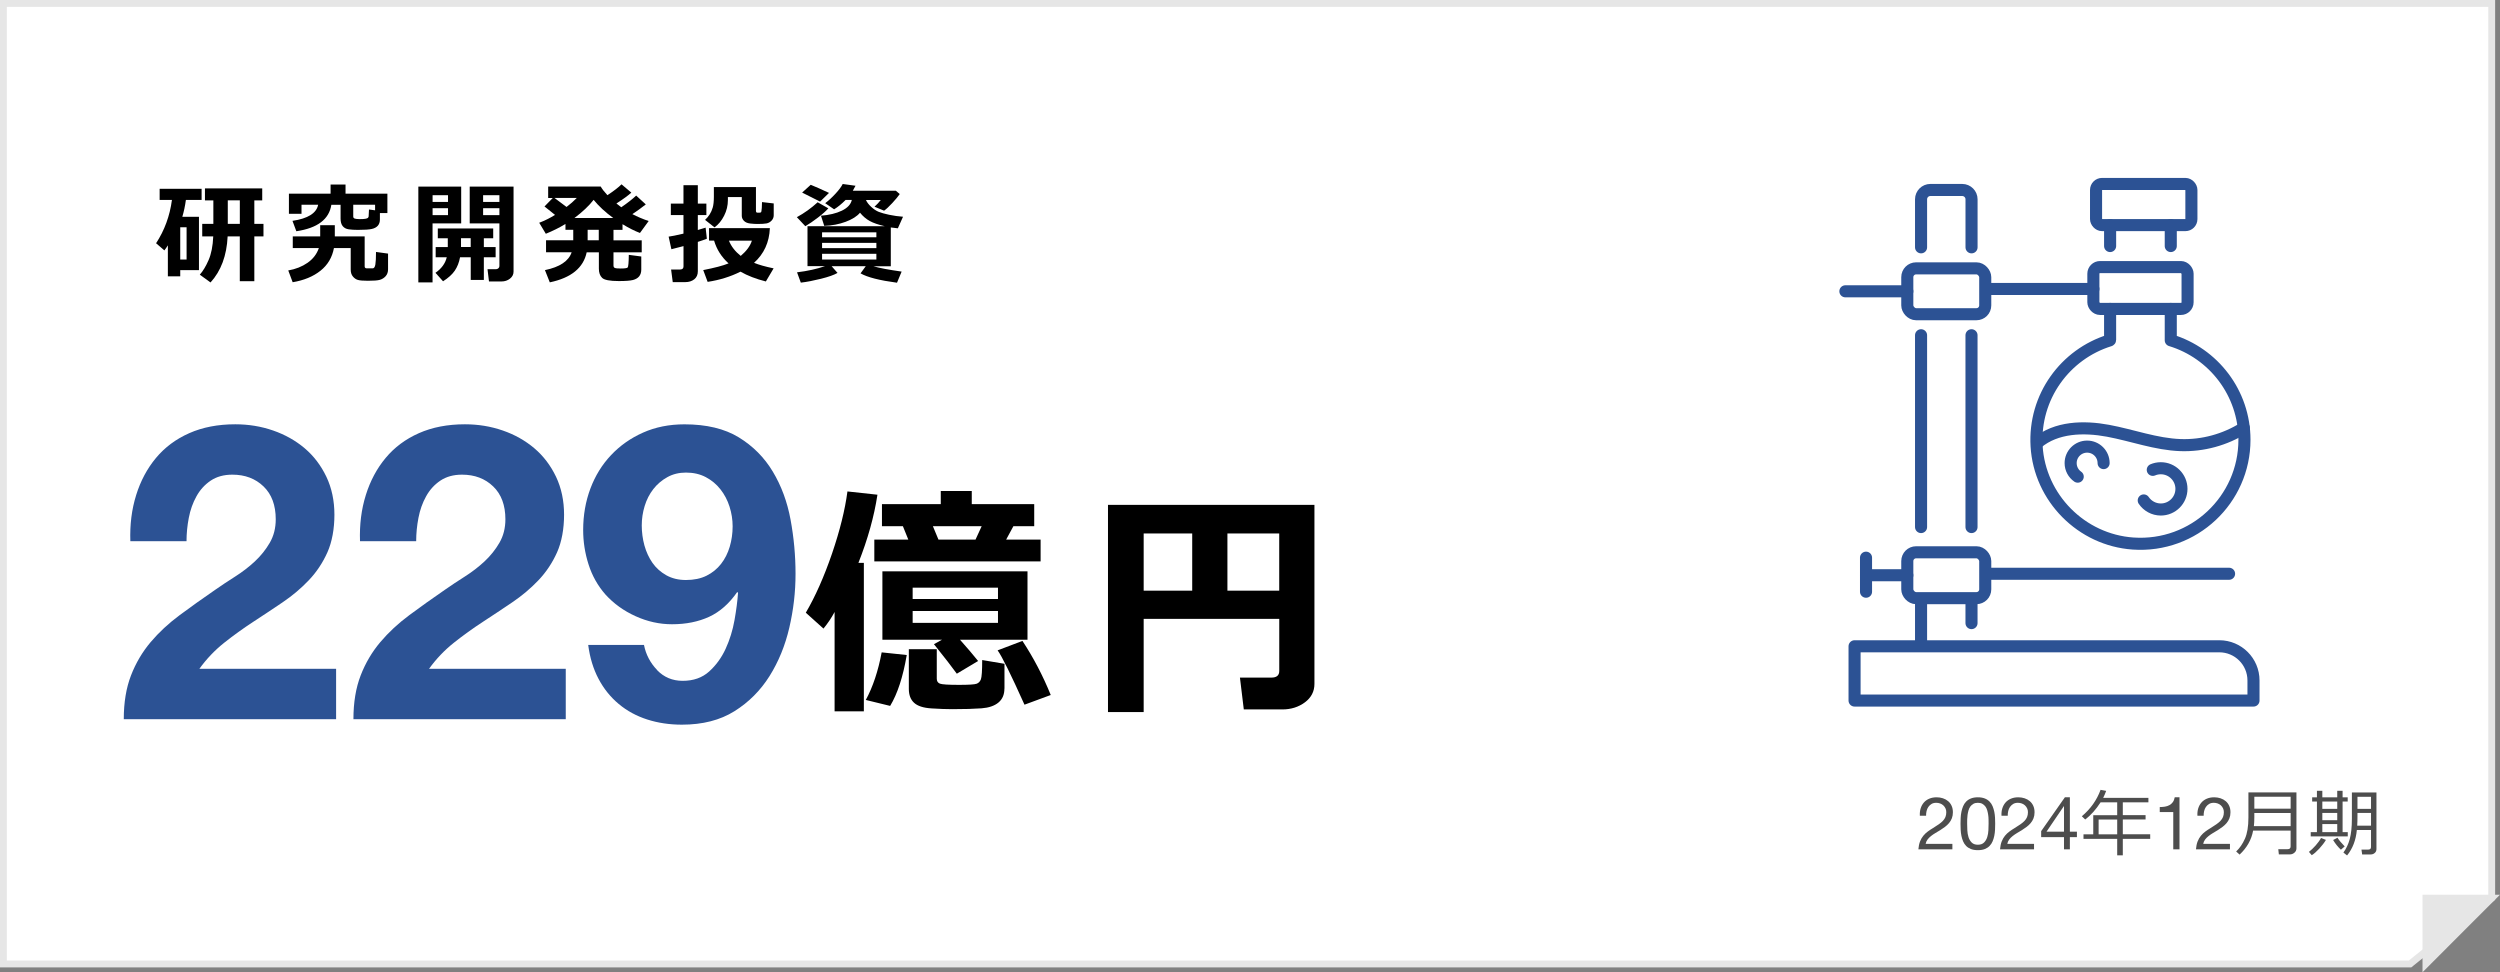 <?xml version="1.0" encoding="UTF-8"?>
<svg id="_レイヤー_2" data-name="レイヤー 2" xmlns="http://www.w3.org/2000/svg" viewBox="0 0 680.9 264.8">
  <rect x="0" y="0" width="680.9" height="264.8" fill="#808080" stroke="none"/>
  <defs>
    <style>
      .cls-1 {
        fill: #e6e6e6;
      }

      .cls-1, .cls-2 {
        stroke: #e6e6e6;
        stroke-miterlimit: 10;
        stroke-width: 1.87px;
      }

      .cls-3 {
        fill: none;
        stroke: #2c5294;
        stroke-linecap: round;
        stroke-linejoin: round;
        stroke-width: 3.29px;
      }

      .cls-4 {
        fill: #2c5294;
      }

      .cls-2 {
        fill: #fff;
      }

      .cls-5 {
        fill: #4d4d4d;
      }
    </style>
  </defs>
  <g id="txt">
    <g>
      <polygon class="cls-2" points="678.64 244.62 656.41 262.54 .93 262.54 .93 .93 678.64 .93 678.64 244.62"/>
      <g>
        <path d="M54.19,73.57h-5.1v1.7h-3.37v-8.45c-.3.49-.62.95-.95,1.38l-2.26-1.95c2.29-3.5,3.74-7.43,4.32-11.79h-3.35v-3.03h11.43v3.03h-4.28c-.22,1.64-.55,3.17-.97,4.58h4.53v14.53ZM50.82,70.69v-8.79h-1.73v8.79h1.73ZM62,64.39c-.25,5.23-1.81,9.41-4.66,12.54l-2.92-2.12c.86-.97,1.66-2.29,2.39-3.97s1.16-3.83,1.27-6.45h-3v-3.41h3.03v-6.4h-2.29v-3.27h15.6v3.27h-2.15v6.4h2.49v3.41h-2.49v12.19h-3.96v-12.19h-3.33ZM62.04,54.57v6.4h3.28v-6.4h-3.28Z"/>
        <path d="M90.95,67.57c-.48,2.55-1.7,4.61-3.67,6.17-1.97,1.57-4.49,2.61-7.57,3.13l-1.2-3.21c2.01-.35,3.76-1.04,5.25-2.08,1.49-1.04,2.52-2.37,3.08-4.01h-7.1v-3.18h7.47v-3.06h3.98v3.06h8.13v8.16c0,.36.2.54.6.54h1.57c.37,0,.62-.34.74-1.03.12-.68.18-1.83.18-3.44l3.28.45v4.28c0,.76-.22,1.38-.65,1.87-.43.48-.96.81-1.57.99-.61.18-1.7.26-3.27.26-1.31,0-2.22-.08-2.73-.23-.51-.15-.97-.46-1.36-.94-.4-.47-.59-1.11-.59-1.9v-5.84h-4.57ZM90.25,55.77c-.61,3.96-3.78,6.36-9.54,7.21l-1.05-2.83c4.2-.62,6.53-2.08,6.99-4.38h-4.53v2.46h-3.43v-5.49h11.35v-2.49h4.07v2.49h11.4v5.29h-2.04v1.77c0,.68-.19,1.24-.56,1.67-.38.43-.93.73-1.66.89-.73.17-1.98.25-3.77.25-.95,0-1.78-.05-2.49-.15-.71-.1-1.26-.39-1.65-.87-.39-.48-.58-1.17-.58-2.04v-3.78h-2.52ZM102.16,57.28v-1.51h-5.95v3.21c0,.28.14.47.43.56.29.09.73.14,1.34.14.71,0,1.24-.03,1.57-.1.33-.06.55-.14.65-.24s.17-.22.2-.38.06-.79.1-1.9l1.66.22Z"/>
        <path d="M125.62,60.84h-7.81v16.08h-3.87v-26.1h11.67v10.02ZM122.02,55v-1.83h-4.2v1.83h4.2ZM122.02,58.6v-1.89h-4.2v1.89h4.2ZM125.3,70.06c-.26,1.42-.74,2.63-1.43,3.65s-1.76,1.98-3.2,2.9l-2.07-2.31c1.65-1.14,2.68-2.55,3.08-4.23h-3.02v-2.78h3.3v-2.4h-2.72v-2.67h15.09v2.67h-2.55v2.4h3.21v2.78h-3.21v6.18h-3.57v-6.18h-2.9ZM125.56,67.27h2.64v-2.4h-2.64v2.4ZM139.87,73.98c0,.76-.32,1.4-.97,1.91-.64.51-1.42.77-2.31.77h-3.41l-.4-3.34h2.31c.23,0,.45-.08.64-.24.19-.16.29-.36.29-.59v-11.65h-8.09v-10.02h11.94v23.16ZM131.58,55h4.44v-1.83h-4.44v1.83ZM136.02,56.71h-4.44v1.89h4.44v-1.89Z"/>
        <path d="M159.79,68.71c-.88,4.24-4.23,6.97-10.05,8.19l-1.32-3.33c4.05-.84,6.47-2.46,7.27-4.86h-6.97v-3.27h7.41v-2.86h-2.12v-1.58c-1.7,1.03-3.48,1.91-5.35,2.67l-1.8-3c1.46-.55,2.9-1.26,4.31-2.14l-2.87-2.3,2.26-2.31h-1.26v-3.12h14.31c.37.66.98,1.45,1.83,2.36,1.77-1.17,3.05-2.16,3.84-2.96l2.67,2.26c-.81.75-2.16,1.74-4.06,2.96.52.41.96.75,1.32,1.03,1.71-1.17,3.06-2.23,4.06-3.18l2.62,2.4c-1.13.9-2.35,1.78-3.66,2.65,1.34.7,2.82,1.33,4.44,1.88l-2.37,3.25c-1.45-.55-3.03-1.34-4.75-2.39v1.54h-2.46v2.86h7.69v3.27h-7.69v3.6c0,.32.12.54.36.64.24.11.77.16,1.6.16,1.08,0,1.72-.09,1.9-.27.18-.18.29-1.33.31-3.45l3.4.45v3.56c0,.75-.19,1.36-.57,1.84-.38.47-.94.8-1.69,1-.75.19-2.03.29-3.86.29-2.43,0-3.95-.29-4.54-.87-.6-.58-.89-1.42-.89-2.51v-4.44h-3.3ZM151.02,53.91l3.28,2.46c1.04-.79,1.98-1.61,2.8-2.46h-6.08ZM156.45,59.38h10.58c-2.17-1.58-3.95-3.23-5.35-4.95-1.24,1.6-2.98,3.25-5.23,4.95ZM160.05,62.58v2.86h3.03v-2.86h-3.03Z"/>
        <path d="M192.52,65.02c-.53.22-1.35.51-2.46.86v8.01c0,.94-.32,1.66-.97,2.18-.65.51-1.47.77-2.45.77h-3.41l-.45-3.43h2.4c.65,0,.98-.29.98-.86v-5.52c-1.13.3-2.23.59-3.3.85l-.75-3.43c.79-.1,2.14-.37,4.04-.82v-5.05h-3.44v-3.12h3.44v-5.01h3.91v5.01h2.33v3.12h-2.33v4.06c1.02-.28,1.72-.5,2.12-.64l.34,3.03ZM209.68,62.16c-.16,3.83-1.59,6.97-4.31,9.42,1.3.54,3.08,1.04,5.33,1.51l-2.11,3.57c-2.69-.68-4.99-1.57-6.91-2.67-2.71,1.36-5.7,2.29-8.95,2.78l-1.2-3.21c3.11-.61,5.41-1.21,6.9-1.82-1.92-1.74-3.24-3.8-3.94-6.2h-1.38v-3.4h16.57ZM210.73,55.42v3.21c0,.55-.19,1.03-.57,1.44-.38.41-.84.67-1.38.78-.54.1-1.37.15-2.49.15-.55,0-1.19-.04-1.94-.12s-1.32-.32-1.72-.72c-.4-.41-.6-.87-.6-1.38v-5.1h-3.78v.78c0,1.51-.34,2.94-1.03,4.29-.68,1.35-1.55,2.41-2.61,3.18l-2.58-2.04c.49-.45.91-.95,1.26-1.5.35-.55.63-1.17.83-1.87s.31-1.67.31-2.93v-2.64h11.46v6.47c0,.34.14.51.42.51h.53c.11,0,.23-.02.37-.07.14-.04.23-.45.27-1.22.04-.77.06-1.3.06-1.6l3.18.37ZM201.75,69.7c1.59-1.36,2.6-2.74,3.03-4.15h-6.25c.63,1.57,1.71,2.95,3.22,4.15Z"/>
        <path d="M225.61,56.74c-.64.72-1.59,1.57-2.85,2.53-1.25.96-2.4,1.74-3.42,2.34l-2.31-2.46c2.03-1.1,3.92-2.46,5.67-4.06l2.92,1.66ZM228.13,74.32c-.96.56-2.46,1.09-4.5,1.6-2.04.51-3.88.87-5.52,1.06l-1.03-2.81c2.85-.35,5.39-.91,7.6-1.68h-4.75v-10.88h21.05c-1.76-.41-3.12-.88-4.1-1.42s-1.86-1.29-2.65-2.26c-.8.98-2.1,1.8-3.89,2.47-1.79.67-3.74,1.04-5.85,1.12l-.89-2.77c2.25-.18,4.14-.63,5.68-1.37,1.54-.74,2.45-1.71,2.72-2.92h-1.7c-1.03,1.05-2.07,1.9-3.12,2.55l-2.43-1.67c.91-.68,1.85-1.55,2.81-2.59s1.62-1.92,1.96-2.64l3.49.48c-.27.54-.52.99-.73,1.35h11.7l1.08.91c-.45.66-1.13,1.48-2.04,2.46s-1.65,1.67-2.23,2.07l-2.61-1.08c.63-.57,1.21-1.18,1.71-1.83h-4.04c.28.63.76,1.26,1.44,1.88.67.62,1.35,1.07,2.04,1.35.69.28,1.64.54,2.86.8s2.47.43,3.76.53l-1.41,3.15c-.73-.07-1.37-.15-1.92-.23v10.56h-4.76c1.53.46,4.1.95,7.71,1.46l-1.26,3.03c-4.79-.64-8.1-1.49-9.93-2.55l1.42-1.95h-9.3l1.61,1.83ZM225.79,52.54l-2.43,2.37c-1.14-.55-2.77-1.37-4.89-2.46l2.34-2.12c1.27.51,2.93,1.25,4.98,2.21ZM238.69,64.62v-1.35h-14.79v1.35h14.79ZM223.9,67.59h14.79v-1.44h-14.79v1.44ZM238.69,69.13h-14.79v1.55h14.79v-1.55Z"/>
      </g>
      <g>
        <path class="cls-5" d="M523.11,220.17c.19-.61.48-1.14.87-1.59.39-.45.88-.8,1.47-1.05.59-.25,1.25-.38,2-.38.61,0,1.19.09,1.73.27.54.18,1.01.44,1.41.78s.72.76.95,1.27c.23.51.35,1.09.35,1.76,0,.63-.1,1.18-.29,1.66-.19.48-.45.91-.77,1.29s-.69.72-1.1,1.03c-.41.31-.84.6-1.28.88-.44.27-.88.53-1.32.79-.44.26-.84.54-1.21.83-.37.29-.68.61-.94.95s-.43.73-.51,1.17h7.28v1.5h-9.26c.07-.84.22-1.56.45-2.15.23-.59.53-1.11.89-1.55.36-.44.77-.83,1.22-1.16.45-.33.93-.65,1.42-.94.6-.37,1.13-.72,1.58-1.03.45-.31.83-.63,1.13-.95.3-.32.53-.67.68-1.04.15-.37.23-.81.23-1.3,0-.39-.07-.74-.22-1.05-.15-.31-.34-.58-.59-.81-.25-.23-.54-.4-.87-.52-.33-.12-.69-.18-1.06-.18-.49,0-.92.1-1.27.31-.35.21-.64.48-.87.81-.23.33-.39.71-.49,1.13-.1.42-.14.84-.13,1.27h-1.7c-.04-.72.03-1.39.22-2Z"/>
        <path class="cls-5" d="M534.01,222.75c.03-.56.09-1.11.2-1.64s.26-1.04.46-1.52c.2-.48.47-.9.82-1.26.35-.36.78-.65,1.31-.86.53-.21,1.16-.32,1.89-.32s1.36.11,1.89.32c.53.21.96.5,1.31.86.35.36.62.78.82,1.26.2.48.35.99.46,1.52.11.53.17,1.08.2,1.64.03.56.04,1.1.04,1.62s-.01,1.06-.04,1.62c-.03.56-.09,1.11-.2,1.64-.11.53-.26,1.04-.46,1.51-.2.47-.47.89-.82,1.25-.35.36-.78.64-1.3.85-.52.21-1.15.31-1.9.31s-1.36-.1-1.89-.31c-.53-.21-.96-.49-1.31-.85s-.62-.78-.82-1.25c-.2-.47-.35-.98-.46-1.51-.11-.53-.17-1.08-.2-1.64-.03-.56-.04-1.1-.04-1.62s.01-1.06.04-1.62ZM535.82,226.14c.03.66.14,1.28.32,1.86.18.58.47,1.07.87,1.47.4.4.96.6,1.68.6s1.28-.2,1.68-.6c.4-.4.69-.89.87-1.47.18-.58.29-1.2.32-1.86.03-.66.05-1.26.05-1.79,0-.35,0-.73-.01-1.15,0-.42-.04-.84-.1-1.26-.06-.42-.15-.83-.26-1.23-.11-.4-.28-.75-.5-1.05-.22-.3-.5-.54-.83-.73-.33-.19-.74-.28-1.22-.28s-.89.09-1.22.28c-.33.19-.61.43-.83.73-.22.3-.39.65-.5,1.05-.11.4-.2.81-.26,1.23s-.09.84-.1,1.26c0,.42-.01.8-.01,1.15,0,.53.02,1.13.05,1.79Z"/>
        <path class="cls-5" d="M545.35,220.17c.19-.61.48-1.14.87-1.59.39-.45.88-.8,1.47-1.05.59-.25,1.25-.38,2-.38.61,0,1.19.09,1.73.27.54.18,1.01.44,1.41.78s.72.76.95,1.27c.23.51.35,1.09.35,1.76,0,.63-.1,1.18-.29,1.66-.19.48-.45.91-.77,1.29s-.69.72-1.1,1.03c-.41.31-.84.6-1.28.88-.44.27-.88.53-1.32.79-.44.26-.84.54-1.21.83-.37.29-.68.61-.94.95s-.43.73-.51,1.17h7.28v1.5h-9.26c.07-.84.22-1.56.45-2.15.23-.59.53-1.11.89-1.55.36-.44.77-.83,1.22-1.16.45-.33.93-.65,1.42-.94.6-.37,1.13-.72,1.58-1.03.45-.31.83-.63,1.13-.95.3-.32.53-.67.68-1.04.15-.37.23-.81.23-1.3,0-.39-.07-.74-.22-1.05-.15-.31-.34-.58-.59-.81-.25-.23-.54-.4-.87-.52-.33-.12-.69-.18-1.06-.18-.49,0-.92.1-1.27.31-.35.21-.64.48-.87.81-.23.33-.39.71-.49,1.13-.1.42-.14.84-.13,1.27h-1.7c-.04-.72.03-1.39.22-2Z"/>
        <path class="cls-5" d="M565.67,226.51v1.5h-1.92v3.32h-1.6v-3.32h-6.22v-1.64l6.46-9.22h1.36v9.36h1.92ZM562.15,219.57h-.04l-4.72,6.94h4.76v-6.94Z"/>
        <path class="cls-5" d="M567.46,228.48v-1.24h2.66v-5.22h6.52v-3.49h-4.53c-1.29,1.98-2.68,3.54-4.18,4.67l-.92-.88c2.39-2.02,4.09-4.42,5.1-7.2l1.53.28c-.27.73-.54,1.37-.82,1.91h12.32v1.21h-6.97v3.49h6.2v1.18h-6.2v4.04h7.46v1.24h-7.46v4.49h-1.53v-4.49h-9.18ZM571.58,227.24h5.06v-4.04h-5.06v4.04Z"/>
        <path class="cls-5" d="M591.91,231.33v-10.16h-3.68v-1.36c.48,0,.95-.04,1.4-.11.45-.07.86-.21,1.23-.41.37-.2.68-.47.93-.82.25-.35.43-.79.52-1.32h1.3v14.18h-1.7Z"/>
        <path class="cls-5" d="M598.71,220.17c.19-.61.48-1.14.87-1.59.39-.45.88-.8,1.47-1.05.59-.25,1.25-.38,2-.38.61,0,1.19.09,1.73.27s1.01.44,1.41.78c.4.34.72.76.95,1.27.23.51.35,1.09.35,1.76,0,.63-.1,1.18-.29,1.66-.19.48-.45.91-.77,1.29-.32.38-.69.72-1.1,1.03-.41.31-.84.6-1.28.88-.44.27-.88.53-1.32.79-.44.26-.84.54-1.21.83-.37.29-.68.61-.94.95s-.43.73-.51,1.17h7.28v1.5h-9.26c.07-.84.22-1.56.45-2.15.23-.59.53-1.11.89-1.55.36-.44.77-.83,1.22-1.16.45-.33.93-.65,1.42-.94.6-.37,1.13-.72,1.58-1.03.45-.31.83-.63,1.13-.95.3-.32.53-.67.68-1.04s.23-.81.23-1.3c0-.39-.07-.74-.22-1.05-.15-.31-.34-.58-.59-.81-.25-.23-.54-.4-.87-.52-.33-.12-.69-.18-1.06-.18-.49,0-.92.1-1.27.31-.35.21-.64.48-.87.81-.23.33-.39.71-.49,1.13-.1.42-.14.84-.13,1.27h-1.7c-.04-.72.03-1.39.22-2Z"/>
        <path class="cls-5" d="M623.72,232.71h-3.05l-.16-1.43h2.55c.54,0,.81-.25.81-.76v-4.3h-10.21c-.45,2.48-1.68,4.66-3.68,6.54l-.94-.85c.96-.9,1.76-2.06,2.39-3.48.63-1.42.95-3.33.95-5.73v-6.89h13.08v15.24c0,.48-.18.87-.54,1.18s-.76.47-1.21.47ZM623.88,225v-3.58h-9.89v1.05c0,1.02-.04,1.86-.12,2.53h10.01ZM623.88,220.25v-3.25h-9.89v3.25h9.89Z"/>
        <path class="cls-5" d="M629.63,232.92l-.77-.9c.57-.44,1.17-1.02,1.82-1.74.64-.73,1.14-1.41,1.48-2.05l1.33.53c-.44.75-1.05,1.54-1.81,2.37-.77.83-1.45,1.43-2.05,1.79ZM629.35,227.8v-1.16h1.69v-8.33h-1.3v-1.14h1.3v-1.79h1.47v1.79h4.06v-1.79h1.46v1.79h1.39v1.14h-1.39v8.33h1.41v1.16h-10.1ZM632.51,218.31v2h4.06v-2h-4.06ZM632.51,221.41v1.98h4.06v-1.98h-4.06ZM632.51,226.64h4.06v-2.19h-4.06v2.19ZM637.57,231.43c-.83-.78-1.54-1.66-2.12-2.64l1.18-.63c.38.61,1.04,1.4,1.97,2.37l-1.04.9ZM645.77,226.06h-3.86c-.25,2.73-1.13,5.05-2.66,6.93l-1-.79c.77-1.04,1.34-2.27,1.73-3.68.38-1.41.58-3.26.58-5.54v-7.14h6.69v15.42c0,.44-.16.79-.47,1.06-.31.27-.68.4-1.1.4h-2.32l-.19-1.32h1.78c.55,0,.82-.23.82-.69v-4.66ZM642.01,224.88h3.76v-3.47h-3.69v1c0,.87-.02,1.69-.07,2.47ZM642.08,220.31h3.69v-3.3h-3.69v3.3Z"/>
      </g>
      <g>
        <path class="cls-3" d="M523.22,67.36v-13.08c0-1.4,1.14-2.54,2.54-2.54h8.67c1.4,0,2.54,1.14,2.54,2.54v13.08"/>
        <g>
          <line class="cls-3" x1="536.96" y1="143.55" x2="536.96" y2="91.31"/>
          <line class="cls-3" x1="536.96" y1="169.71" x2="536.96" y2="163.48"/>
          <line class="cls-3" x1="523.22" y1="143.55" x2="523.22" y2="91.31"/>
          <line class="cls-3" x1="523.22" y1="175.04" x2="523.22" y2="163.48"/>
        </g>
        <rect class="cls-3" x="519.47" y="73.09" width="21.23" height="12.49" rx="2.4" ry="2.4"/>
        <rect class="cls-3" x="519.47" y="150.42" width="21.23" height="12.49" rx="2.4" ry="2.4"/>
        <line class="cls-3" x1="570.15" y1="78.7" x2="541.23" y2="78.7"/>
        <line class="cls-3" x1="519.47" y1="79.34" x2="502.61" y2="79.34"/>
        <line class="cls-3" x1="607.11" y1="156.27" x2="541.33" y2="156.27"/>
        <line class="cls-3" x1="519.47" y1="156.67" x2="508.23" y2="156.67"/>
        <rect class="cls-3" x="570.88" y="50.1" width="25.97" height="11.21" rx="1.64" ry="1.64"/>
        <path class="cls-3" d="M505.11,176.02h99.34c5.14,0,9.31,4.17,9.31,9.31v5.47h-108.65v-14.78h0Z"/>
        <line class="cls-3" x1="508.23" y1="151.89" x2="508.23" y2="161.16"/>
        <rect class="cls-3" x="570.15" y="72.74" width="25.66" height="11.4" rx="1.82" ry="1.82"/>
        <g>
          <path class="cls-3" d="M591.23,84.14v8.54c11.62,3.53,20.07,14.33,20.07,27.1,0,16.31-13.78,29.4-30.34,28.26-14.07-.98-25.43-12.44-26.27-26.52-.8-13.48,7.83-25.07,19.91-28.81.06-.01.11-.07.11-.14v-8.43"/>
          <line class="cls-3" x1="591.23" y1="61.32" x2="591.23" y2="67.01"/>
          <line class="cls-3" x1="574.71" y1="67.01" x2="574.71" y2="61.32"/>
          <path class="cls-3" d="M554.86,120.63c5.15-4.33,12.64-4.54,19.26-3.31,6.63,1.23,13.06,3.68,19.8,3.91,6.02.2,12.09-1.46,17.2-4.68"/>
          <path class="cls-3" d="M586.33,127.97c.67-.28,1.41-.44,2.19-.44,3.1,0,5.62,2.52,5.62,5.62s-2.52,5.62-5.62,5.62c-1.94,0-3.64-.98-4.65-2.47"/>
          <path class="cls-3" d="M565.89,129.82c-1.17-.81-1.93-2.16-1.93-3.69,0-2.48,2.01-4.49,4.49-4.49s4.49,2.01,4.49,4.49"/>
        </g>
      </g>
      <g>
        <path class="cls-4" d="M37.08,134.85c1.2-3.86,3-7.24,5.4-10.12,2.4-2.89,5.42-5.14,9.06-6.75,3.64-1.61,7.82-2.42,12.54-2.42,3.6,0,7.03.56,10.29,1.69s6.13,2.74,8.61,4.84c2.48,2.1,4.44,4.69,5.91,7.76,1.46,3.08,2.19,6.53,2.19,10.35s-.64,7.39-1.91,10.24c-1.28,2.85-2.96,5.38-5.06,7.59-2.1,2.21-4.48,4.22-7.14,6.02-2.66,1.8-5.34,3.58-8.04,5.34-2.7,1.76-5.33,3.66-7.88,5.68-2.55,2.03-4.8,4.39-6.75,7.09h37.24v13.73h-57.83c0-4.57.66-8.55,1.97-11.93,1.31-3.38,3.09-6.39,5.34-9.06,2.25-2.66,4.89-5.12,7.93-7.37s6.24-4.54,9.62-6.86c1.72-1.2,3.56-2.42,5.51-3.66,1.95-1.24,3.73-2.61,5.34-4.11,1.61-1.5,2.96-3.19,4.05-5.06,1.09-1.88,1.63-4.01,1.63-6.41,0-3.82-1.11-6.81-3.32-8.94-2.21-2.14-5.05-3.21-8.49-3.21-2.33,0-4.29.54-5.91,1.63-1.61,1.09-2.91,2.51-3.88,4.28-.98,1.76-1.67,3.71-2.08,5.85-.41,2.14-.62,4.26-.62,6.36h-15.3c-.15-4.5.37-8.68,1.58-12.54Z"/>
        <path class="cls-4" d="M99.63,134.85c1.2-3.86,3-7.24,5.4-10.12,2.4-2.89,5.42-5.14,9.06-6.75,3.64-1.61,7.82-2.42,12.54-2.42,3.6,0,7.03.56,10.29,1.69,3.26,1.12,6.13,2.74,8.61,4.84,2.48,2.1,4.44,4.69,5.91,7.76,1.46,3.08,2.19,6.53,2.19,10.35s-.64,7.39-1.91,10.24c-1.28,2.85-2.96,5.38-5.06,7.59-2.1,2.21-4.48,4.22-7.14,6.02-2.66,1.8-5.34,3.58-8.04,5.34-2.7,1.76-5.33,3.66-7.88,5.68-2.55,2.03-4.8,4.39-6.75,7.09h37.24v13.73h-57.83c0-4.57.66-8.55,1.97-11.93,1.31-3.38,3.09-6.39,5.34-9.06,2.25-2.66,4.89-5.12,7.93-7.37,3.04-2.25,6.24-4.54,9.62-6.86,1.72-1.2,3.56-2.42,5.51-3.66,1.95-1.24,3.73-2.61,5.34-4.11,1.61-1.5,2.96-3.19,4.05-5.06,1.09-1.88,1.63-4.01,1.63-6.41,0-3.82-1.11-6.81-3.32-8.94-2.21-2.14-5.05-3.21-8.49-3.21-2.33,0-4.29.54-5.91,1.63-1.61,1.09-2.91,2.51-3.88,4.28-.98,1.76-1.67,3.71-2.08,5.85-.41,2.14-.62,4.26-.62,6.36h-15.3c-.15-4.5.37-8.68,1.58-12.54Z"/>
        <path class="cls-4" d="M178.95,182.5c1.87,1.95,4.2,2.93,6.98,2.93,2.93,0,5.32-.84,7.2-2.53,1.87-1.69,3.38-3.75,4.5-6.19s1.93-5.04,2.42-7.82c.49-2.77.81-5.25.96-7.43l-.22-.22c-2.18,3.15-4.73,5.4-7.65,6.75-2.93,1.35-6.3,2.03-10.13,2.03-3.38,0-6.68-.73-9.9-2.19-3.23-1.46-5.96-3.43-8.21-5.91-2.1-2.4-3.64-5.14-4.61-8.21-.98-3.07-1.46-6.19-1.46-9.34,0-4.05.66-7.82,1.97-11.31,1.31-3.49,3.19-6.53,5.63-9.11,2.44-2.59,5.34-4.63,8.72-6.13,3.38-1.5,7.12-2.25,11.25-2.25,6,0,10.93,1.18,14.8,3.54,3.86,2.36,6.96,5.47,9.28,9.34,2.32,3.86,3.94,8.23,4.84,13.11.9,4.88,1.35,9.79,1.35,14.74s-.56,9.75-1.69,14.63c-1.13,4.88-2.93,9.28-5.4,13.22-2.48,3.94-5.66,7.12-9.56,9.56-3.9,2.44-8.66,3.66-14.29,3.66-3.38,0-6.53-.47-9.45-1.41s-5.51-2.34-7.76-4.22-4.09-4.16-5.51-6.86c-1.43-2.7-2.36-5.78-2.81-9.23h15.19c.52,2.63,1.72,4.91,3.6,6.86ZM192.45,156.79c1.58-.79,2.89-1.86,3.94-3.21,1.05-1.35,1.84-2.91,2.36-4.67.52-1.76.79-3.62.79-5.57,0-1.8-.28-3.58-.84-5.35-.56-1.76-1.39-3.34-2.48-4.72-1.09-1.39-2.42-2.49-3.99-3.32s-3.38-1.24-5.4-1.24c-1.88,0-3.56.41-5.06,1.24-1.5.83-2.78,1.91-3.83,3.26-1.05,1.35-1.84,2.89-2.36,4.61-.53,1.73-.79,3.49-.79,5.29s.24,3.7.73,5.46c.49,1.76,1.22,3.34,2.19,4.73.97,1.39,2.23,2.51,3.77,3.38,1.54.86,3.32,1.29,5.34,1.29,2.17,0,4.05-.39,5.63-1.18Z"/>
        <path d="M235.29,193.74h-7.98v-27.06c-.86,1.61-1.87,3.11-3.03,4.52l-4.81-4.32c2.61-4.46,4.99-9.83,7.14-16.1,2.14-6.28,3.54-11.92,4.2-16.93l8.17.89c-.9,5.93-2.63,12.12-5.18,18.56h1.48v40.44ZM246.96,178.41c-1.01,5.93-2.52,10.55-4.52,13.85l-6.63-1.62c1.93-3.56,3.37-7.88,4.32-12.96l6.82.72ZM247.39,146.97l-1.48-3.66h-5.7v-6h16.02v-3.59h8.44v3.59h17.01v6h-5.67l-1.98,3.66h9.39v5.93h-45.29v-5.93h9.26ZM266.4,180.03l-5.8,3.46c-1.21-1.69-3.29-4.37-6.23-8.04l2.21-1.22h-16.25v-18.62h39.52v18.62h-18.39c1.96,2.2,3.6,4.13,4.94,5.8ZM273.56,187.55c0,1.63-.54,2.89-1.62,3.79-1.08.9-2.62,1.43-4.61,1.58-2,.15-4.67.23-8.01.23-1.58,0-3.47-.07-5.65-.21-2.19-.14-3.76-.65-4.71-1.53-.96-.88-1.43-2.14-1.43-3.79v-10.81h7.61v8.04c0,.68.29,1.13.86,1.35.57.22,2.31.33,5.21.33,2.61,0,4.2-.1,4.76-.3s.96-.6,1.19-1.22.35-2.36.35-5.24l6.07,1.02v6.76ZM248.57,163.15h23.24v-3.1h-23.24v3.1ZM271.81,166.42h-23.24v3.23h23.24v-3.23ZM254.08,143.31l1.52,3.66h10.09l1.68-3.66h-13.28ZM286.18,189.29l-7.15,2.64c-3.71-8.26-6.15-13.2-7.32-14.8l6.76-2.57c2.99,4.53,5.56,9.44,7.71,14.73Z"/>
        <path d="M348.41,168.56h-36.92v25.38h-9.72v-56.43h56.23v48.75c0,2.07-.87,3.74-2.6,5.03-1.74,1.29-3.79,1.93-6.16,1.93h-10.48l-1.05-8.67h8.57c1.43,0,2.14-.6,2.14-1.81v-14.17ZM311.49,160.88h13.22v-15.59h-13.22v15.59ZM334.3,160.88h14.11v-15.59h-14.11v15.59Z"/>
      </g>
      <polygon class="cls-1" points="660.73 262.54 660.73 244.62 678.64 244.62 660.73 262.54"/>
    </g>
  </g>
</svg>
